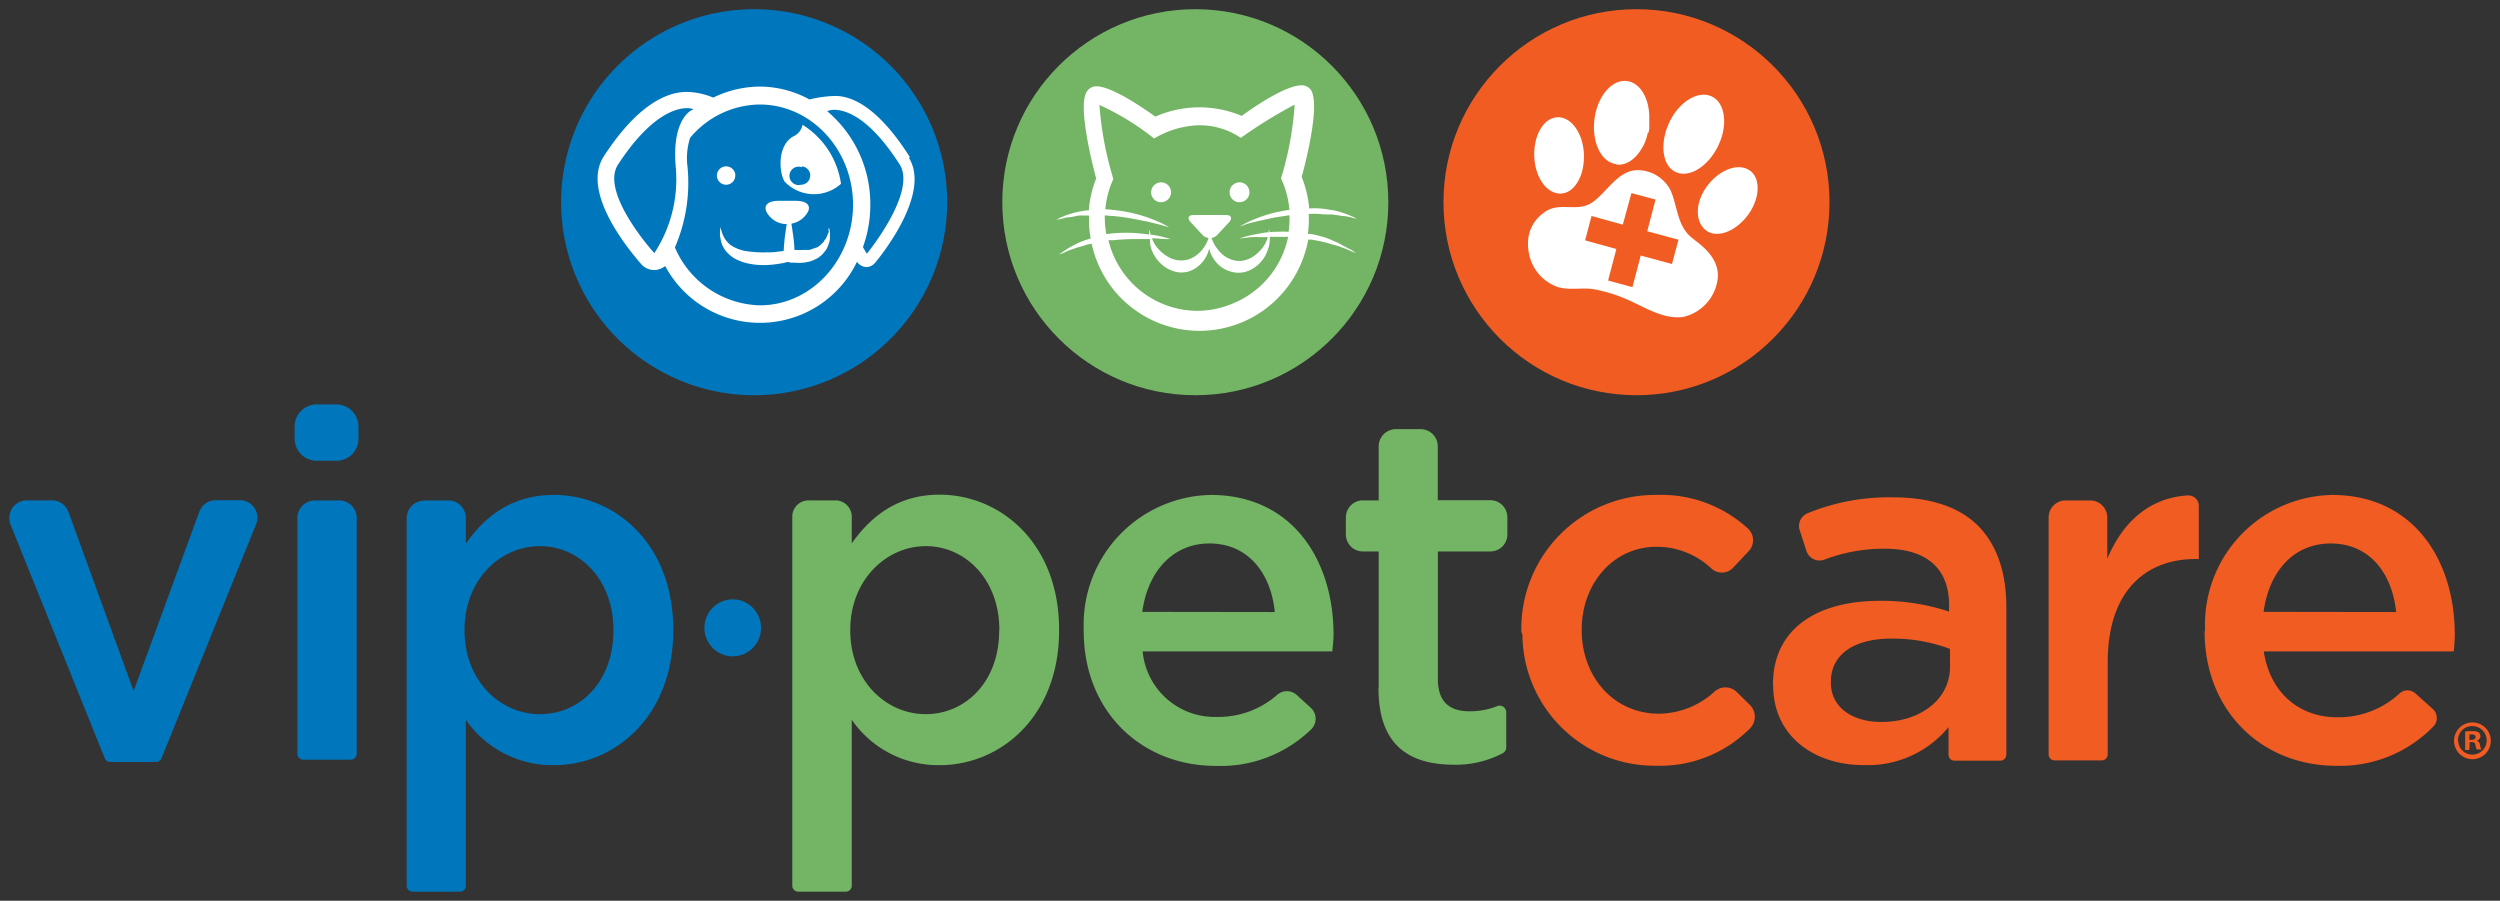 <svg xmlns="http://www.w3.org/2000/svg" viewBox="0 0 272 98"><rect x="0" y="0" width="272" height="98" fill="#333333" stroke="none"/><path fill="#0077bd" d="M2.9 54.44h2.76a1.9 1.9 0 011.78 1.25l7.1 19.5 7.14-19.5a1.9 1.9 0 011.77-1.27h2.63a1.9 1.9 0 011.92 1.9 1.73 1.73 0 01-.16.77L17.57 82.5a.66.66 0 01-.6.4H12a.66.66 0 01-.6-.4L1.16 57.1a1.92 1.92 0 011-2.5 2 2 0 01.73-.16zM34.44 44h2.13A2.4 2.4 0 0139 46.38v1.35a2.4 2.4 0 01-2.4 2.4h-2.16a2.4 2.4 0 01-2.38-2.4v-1.37A2.4 2.4 0 0134.44 44zm-.18 10.45h2.65a1.9 1.9 0 011.9 1.9V82a.66.66 0 01-.63.65H33a.64.64 0 01-.64-.65V56.35a1.9 1.9 0 011.9-1.9zm11.88 0h2.66a1.9 1.9 0 011.88 1.9v2.8c2.08-2.96 5-5.3 9.57-5.3 6.6 0 13 5.23 13 14.65v.1c0 9.37-6.37 14.65-13 14.65a11.48 11.48 0 01-9.57-4.94v18a.64.64 0 01-.68.7h-5.1a.65.65 0 01-.65-.64v-40a1.9 1.9 0 011.9-1.9zm20.6 14.17v-.1c0-5.46-3.67-9.1-8-9.1s-8.2 3.65-8.2 9.1v.1c0 5.4 3.84 9.08 8.2 9.08s8-3.52 8-9.08z"/><path fill="#73b564" d="M88 54.44h2.9a1.78 1.78 0 011.77 1.78v2.9c2.07-2.93 5-5.3 9.56-5.3 6.6 0 13 5.26 13 14.68v.1c0 9.37-6.38 14.65-13 14.65a11.45 11.45 0 01-9.56-4.94v18a.65.65 0 01-.67.7h-5.16a.64.64 0 01-.64-.64V56.22a1.77 1.77 0 011.8-1.78zm20.73 14.18v-.1c0-5.46-3.68-9.1-8-9.1s-8.22 3.7-8.22 9.1v.1c0 5.4 3.86 9.08 8.2 9.08s8-3.52 8-9.08zm9.17.05v-.6a14.1 14.1 0 0113.83-14.22c8.86 0 13.36 7.07 13.36 15.2 0 .6-.08 1.17-.13 1.82h-20.64a7.87 7.87 0 008.1 7.13 9.68 9.68 0 006.56-2.42 1.6 1.6 0 012.07 0L142.6 77a1.6 1.6 0 01.14 2.26l-.06.07a14.13 14.13 0 01-10.35 4c-8.15.02-14.42-5.94-14.42-14.66zm20.8-2.08c-.42-4.2-2.87-7.46-7.12-7.46-3.94 0-6.7 3-7.3 7.44zm11.3 8.28V60h-1.72a1.85 1.85 0 01-1.85-1.86V56.3a1.86 1.86 0 011.85-1.86H150v-5.87a1.88 1.88 0 011.87-1.88h2.7a1.87 1.87 0 011.86 1.86v5.87h5.7A1.86 1.86 0 01164 56.3v1.82a1.85 1.85 0 01-1.86 1.88h-5.7v13.87c0 2.5 1.27 3.52 3.45 3.52a8.14 8.14 0 003-.56.7.7 0 01.92.37.63.63 0 01.07.3v3.83a.72.72 0 01-.4.63 11 11 0 01-5.4 1.24c-4.76-.03-8.1-2.12-8.1-8.32z"/><path fill="#f05c22" d="M165.52 68.73v-.1a14.55 14.55 0 0114.3-14.78h.33a14 14 0 0110 3.63 1.73 1.73 0 01.17 2.42l-1.75 1.86a1.68 1.68 0 01-2.36.1 8.67 8.67 0 00-6-2.37c-4.67 0-8.12 4-8.12 9v.1c0 5 3.45 9.06 8.4 9.06a9.08 9.08 0 006.07-2.42 1.76 1.76 0 012.4.06l1.44 1.42a1.8 1.8 0 010 2.54l-.06.06a13.8 13.8 0 01-10.18 4 14.37 14.37 0 01-14.52-14.23zm27.38 5.82v-.1c0-6 4.74-9.08 11.6-9.08a23.38 23.38 0 017.56 1.17v-.7c0-4-2.45-6.14-7-6.14a18.14 18.14 0 00-6.6 1.2 1.5 1.5 0 01-1.9-.9l-.75-2.3a1.5 1.5 0 01.88-1.87 23.36 23.36 0 019.3-1.72c4.2 0 7.34 1.15 9.3 3.17s3 5 3 8.72v16.1a.66.66 0 01-.65.66h-5a.64.64 0 01-.64-.65v-3a11.35 11.35 0 01-9.16 4.13c-5.24.05-9.92-3-9.92-8.67zm19.26-2V70.6a17.73 17.73 0 00-6.36-1.12c-4.15 0-6.6 1.76-6.6 4.7v.1c0 2.72 2.4 4.27 5.48 4.27 4.24 0 7.48-2.44 7.48-6zm12.54-18.1h2.72a1.85 1.85 0 011.85 1.85v4.5c1.62-3.88 4.47-6.63 8.76-6.9a1.14 1.14 0 011.2 1.1v5.82h-.33c-5.64 0-9.58 3.7-9.58 11.18v10.08a.65.65 0 01-.64.65h-5.15a.65.65 0 01-.64-.65V56.3a1.86 1.86 0 011.8-1.86zm15.2 14.22v-.6a14.1 14.1 0 0113.82-14.22c8.86 0 13.36 7.07 13.36 15.2 0 .6-.05 1.17-.1 1.82H246.3c.7 4.6 3.94 7.17 8 7.17a9.8 9.8 0 006.8-2.62 1.28 1.28 0 011.67 0l1.92 1.72a1.32 1.32 0 01.1 1.86 14.15 14.15 0 01-10.53 4.32c-8.14.03-14.4-5.93-14.4-14.65zm20.8-2.08c-.43-4.2-2.87-7.46-7.12-7.46-4 0-6.7 3-7.3 7.44z"/><circle cx="130.05" cy="22" r="21" fill="#73b564"/><path fill="#fff" d="M126.3 22a1.08 1.08 0 10-1.05-1.1 1.06 1.06 0 001.06 1.1zm8.55 0a1.08 1.08 0 10-1.07-1.08 1.07 1.07 0 001.07 1.08zm11.52 4.85l-.74-.4q-.44-.2-.9-.4a6.43 6.43 0 00-1-.33 7.8 7.8 0 00-1.16-.27h-.27a12 12 0 00.1-1.7c0-.15 0-.3 0-.47a8.67 8.67 0 011.15 0 7.8 7.8 0 001.06.05c.34 0 .66.05 1 .1a5.2 5.2 0 00.83.1l.62.13a1.8 1.8 0 00.54.12l-.5-.24-.6-.25-.8-.26a5.74 5.74 0 00-1-.2 8.13 8.13 0 00-1.1-.15 7.62 7.62 0 00-1.16 0 11.87 11.87 0 00-.82-3.43c.6-2.14 2-8 1-9.47a1.23 1.23 0 00-1-.5c-1.6 0-4.7 2-6.52 3.33a11.85 11.85 0 00-9.4.08c-1.82-1.3-4.85-3.3-6.44-3.3a1.22 1.22 0 00-1 .55c-1 1.42.44 7.36 1 9.48a12 12 0 00-.8 3.47c-.22 0-.44 0-.65.07a8.62 8.62 0 00-1 .2l-.8.25-.6.25-.5.25.56-.1.6-.16a4.13 4.13 0 00.8-.1 3.27 3.27 0 011-.1h.62a12.13 12.13 0 00.17 2.5c-.28.08-.57.17-.84.28a6.13 6.13 0 00-.9.4c-.3.14-.52.28-.74.4l-.53.36-.45.32.52-.2.56-.26.77-.26c.27-.1.63-.18.92-.28s.5-.14.8-.2a12 12 0 0022.93 1.8 12.35 12.35 0 00.64-2.24h.3c.37.06.78.12 1.1.2s.68.15 1 .26.66.17.93.27.53.2.77.28l.58.25.5.22s-.15-.13-.44-.33zm-20.8-11.78a10.1 10.1 0 014.76-1.44A8 8 0 01135 15a51.86 51.86 0 015.86-3.62A35.46 35.46 0 01139.5 19s-.13.4-.13.4a10.13 10.13 0 01.92 3.43c-.55.08-1 .17-1.6.3a15.5 15.5 0 00-2 .64 11.86 11.86 0 00-1.82.88l.56-.2c.34-.12.8-.25 1.4-.38s1.28-.3 2-.43l1.47-.22a10.7 10.7 0 01-.1 1.8 11.3 11.3 0 00-1.3 0c-.26 0-.5 0-.77.05a1.37 1.37 0 00-.07-.34 1 1 0 01-.05.35c-.4 0-.77.1-1.16.17a11.4 11.4 0 00-2 .5l.66-.07a6.7 6.7 0 011.48-.08h.95a3.53 3.53 0 01-.28.7 4.14 4.14 0 01-1.08 1.24 2.94 2.94 0 01-1.6.65 2.68 2.68 0 01-.86-.1 3.35 3.35 0 01-.8-.37 3.72 3.72 0 01-.63-.55 6 6 0 01-.48-.63 4.36 4.36 0 01-.4-.85 1 1 0 00.6-.3l1.3-1.4c.4-.43.27-.8-.33-.8h-3.5c-.6 0-.74.37-.32.8l1.3 1.4a1.07 1.07 0 00.64.3 4.36 4.36 0 01-.4.86 3.75 3.75 0 01-1.13 1.16 3.05 3.05 0 01-.78.35l-.44.07h-.46a3 3 0 01-.84-.2 4 4 0 01-.78-.46 4.34 4.34 0 01-.63-.57 4.24 4.24 0 01-.47-.64 3.54 3.54 0 01-.23-.53c.6 0 1.1.08 1.45.08h.56a13.2 13.2 0 00-2-.47h-.18c0-.1 0-.17-.05-.26a2.4 2.4 0 010-.4c0 .1-.07.23-.1.4a2.1 2.1 0 000 .24 16.63 16.63 0 00-4.1-.12l-.55.07a10.08 10.08 0 01-.17-1.75c0-.1 0-.2 0-.28.26 0 .5.05.78.05a21 21 0 012.3.32 33.57 33.57 0 013.4.77l.53.15a11.62 11.62 0 00-1.77-.85 15.17 15.17 0 00-2-.64 15.62 15.62 0 00-2.35-.4 7.9 7.9 0 00-.83-.07 9.74 9.74 0 01.86-3.26l-.1-.43a35.7 35.7 0 01-1.4-7.66 28.24 28.24 0 015.93 3.64zm9 17.75a10.08 10.08 0 01-4.23 1 10 10 0 01-9.74-7.68 3.88 3.88 0 01.48 0c.77-.08 1.54-.12 2.3-.13h1.74a1.92 1.92 0 000 .26 3 3 0 00.14.8 3.94 3.94 0 001.07 1.64 3.7 3.7 0 00.92.63c.17.07.35.14.54.2a2.9 2.9 0 00.57.1 3 3 0 00.95-.1 3.18 3.18 0 001-.53 3.47 3.47 0 00.72-.76 4.16 4.16 0 00.43-.84 1.26 1.26 0 01.1-.33l.1.32a3.7 3.7 0 00.42.82 3.43 3.43 0 00.7.76 3.18 3.18 0 001 .53 3.1 3.1 0 001.14.16 2.92 2.92 0 001.12-.3 3.7 3.7 0 00.92-.64 4.14 4.14 0 00.64-.8 4.7 4.7 0 00.4-.93 3.25 3.25 0 00.15-1.16v-.07h2a10 10 0 01-5.56 7.05z"/><circle cx="178.05" cy="22" r="21" fill="#f05c22"/><path fill="#fff" d="M190.43 18.6c-1.18-.92-3.23-.23-4.6 1.52s-1.47 3.88-.3 4.88 3.23.24 4.58-1.52 1.5-3.97.34-4.88zm-20.6 2.46c1.5-.06 2.6-2 2.5-4.3s-1.4-4.08-2.9-4-2.6 2-2.5 4.3 1.4 4.06 2.9 4zm12.45-2.36c1.46.72 3.53-.54 4.64-2.8s.8-4.7-.67-5.4-3.55.54-4.62 2.8-.8 4.7.65 5.4zm-6.42-.8c1.14.15 2.25-.7 2.93-2.06v.05a6.53 6.53 0 00.5-1.48h.1v-.15a1 1 0 00.05-.24v-.34a1.13 1.13 0 000-.27v-.64c0-2.1-1-3.77-2.42-3.95-1.63-.22-3.22 1.63-3.54 4.13s.72 4.7 2.35 4.9zm8.38 8.1l-.2-.16c-1.57-1.27-1.53-3.43-2.28-5.13a4.07 4.07 0 00-3.58-2.2c-2.17 0-3.4 2.5-5 3.55s-3.5-.13-5.1 1c-3 2.1-1.42 5.53-1.42 5.53a4.8 4.8 0 002.77 2.62c1.37.44 2.8 0 4.2.3a16.6 16.6 0 013.47 1.1c1.92.85 3.86 2.14 6 1.88a4.85 4.85 0 003.8-4.33c.1-1.87-1.3-3.15-2.66-4.15zm-2.33 2.72l-3.4-.92-.9 3.44-2.65-.72.9-3.43-3.4-.94.7-2.65 3.4.94.94-3.43 2.62.7-.9 3.45 3.4.92z"/><path fill="#0077bd" d="M103.05 22a21 21 0 10-21 21 21 21 0 0021-21"/><path fill="#fff" d="M90.2 25.14a1.86 1.86 0 01-.15.37l-.16.37c0 .12-.2.2-.2.3l-.1.16-.13.12c-.1.08-.14.18-.24.23l-.26.2-.3.1-.3.1a1 1 0 01-.32.1h-.67a4.1 4.1 0 01-.7 0h-.24c0-.54-.07-1.08-.14-1.6-.06-.4-.1-.77-.17-1.14a.5.5 0 010-.12 2.46 2.46 0 001.34-.7c1-1 .6-1.78-.88-1.78H84.7c-1.46 0-1.85.8-.86 1.8a2.46 2.46 0 001.74.73.3.3 0 010 .1c-.07.37-.1.75-.17 1.13q-.1.86-.15 1.7h-.06l-.55.07a5.8 5.8 0 01-1.1.07 11.87 11.87 0 01-2.15-.1 4.15 4.15 0 01-1.92-.7 2.68 2.68 0 01-.7-.82 3.73 3.73 0 01-.38-1.12 3.12 3.12 0 000 1.3 2.76 2.76 0 00.55 1.27 3.57 3.57 0 001 .86 5.62 5.62 0 001.2.47 8 8 0 002.4.22 11.9 11.9 0 001.2-.13l.58-.1.34-.1.42.08h.42a4.22 4.22 0 00.87 0 3.2 3.2 0 00.44-.07 3.25 3.25 0 00.42-.1 3.7 3.7 0 00.4-.17c.15-.07.3-.14.42-.22l.37-.3c.1-.1.2-.23.3-.35a1.55 1.55 0 00.26-.4l.1-.22.08-.23a2.4 2.4 0 00.12-.47v-.43a1.62 1.62 0 000-.44 4 4 0 01-.08-.43 1.05 1.05 0 00-.08.4zM80 19.1a.24.24 0 000-.1 1 1 0 00-1-.9 1 1 0 101 1zm11.5.9a9.06 9.06 0 00-4.18-6.42 1.75 1.75 0 01-.85 1.18c-1.94.9-1.74 4-1.1 5a4.4 4.4 0 006.13.24zm-4.25-1.9a1 1 0 01.9 1 1 1 0 01-1 1 1 1 0 11.1-1.9zm11.62-.93l.14-.05c-3.5-5.53-6.35-6.68-8.14-6.68a13.1 13.1 0 00-2.8.38 11.33 11.33 0 00-5.4-1.4 11.7 11.7 0 00-5.07 1.2 7.77 7.77 0 00-2.9-.62c-2 0-5.23 1.2-9 7-2.6 4 3 10.5 4.1 11.78a1.9 1.9 0 001.37.6h.1a1.92 1.92 0 001.1-.44 11.7 11.7 0 0020.87-.46 1.33 1.33 0 001 .58 1.3 1.3 0 001-.5c1-1.22 6-7.64 3.64-11.4zm-27.65 10.4c-.26-.27-5.9-6.6-4-9.63 3.62-5.57 6.45-6.17 7.5-6.17a1.68 1.68 0 01.6.08l.13.05-.22.1s-2.2 1-1.7 6.27a14.66 14.66 0 01-2.36 9.3zm11.43 5.65a10.34 10.34 0 01-9.22-6.3 17.73 17.73 0 001.37-8.78 7.27 7.27 0 01.28-3.14 10 10 0 017.57-3.63c5.6 0 10.16 4.9 10.16 10.9s-4.53 10.95-10.14 10.95zm11.67-5.62c-.16-.23-.3-.47-.43-.72a13.52 13.52 0 00.8-4.58A13.18 13.18 0 0090 12.1a1.92 1.92 0 01.92-.15c1.07.07 3.62.7 7 6 1.8 3.05-3.6 9.65-3.6 9.65z"/><ellipse cx="79.72" cy="68.31" fill="#0077bd" rx="3.08" ry="3.1"/><path fill="#f05c22" d="M271 80.6a2 2 0 11-2-2 2 2 0 012 2zm-3.54 0a1.52 1.52 0 001.54 1.5 1.54 1.54 0 000-3.1 1.52 1.52 0 00-1.57 1.47v.12zm1.2 1h-.45v-2a3.25 3.25 0 01.78-.05 1.26 1.26 0 01.7.14.6.6 0 01.18.4.5.5 0 01-.4.48.58.58 0 01.35.47 1.45 1.45 0 00.16.5h-.5a1.68 1.68 0 01-.16-.5c0-.2-.16-.3-.42-.3h-.2zm0-1.1h.22c.26 0 .46-.1.46-.3s-.13-.3-.42-.3h-.25z"/></svg>